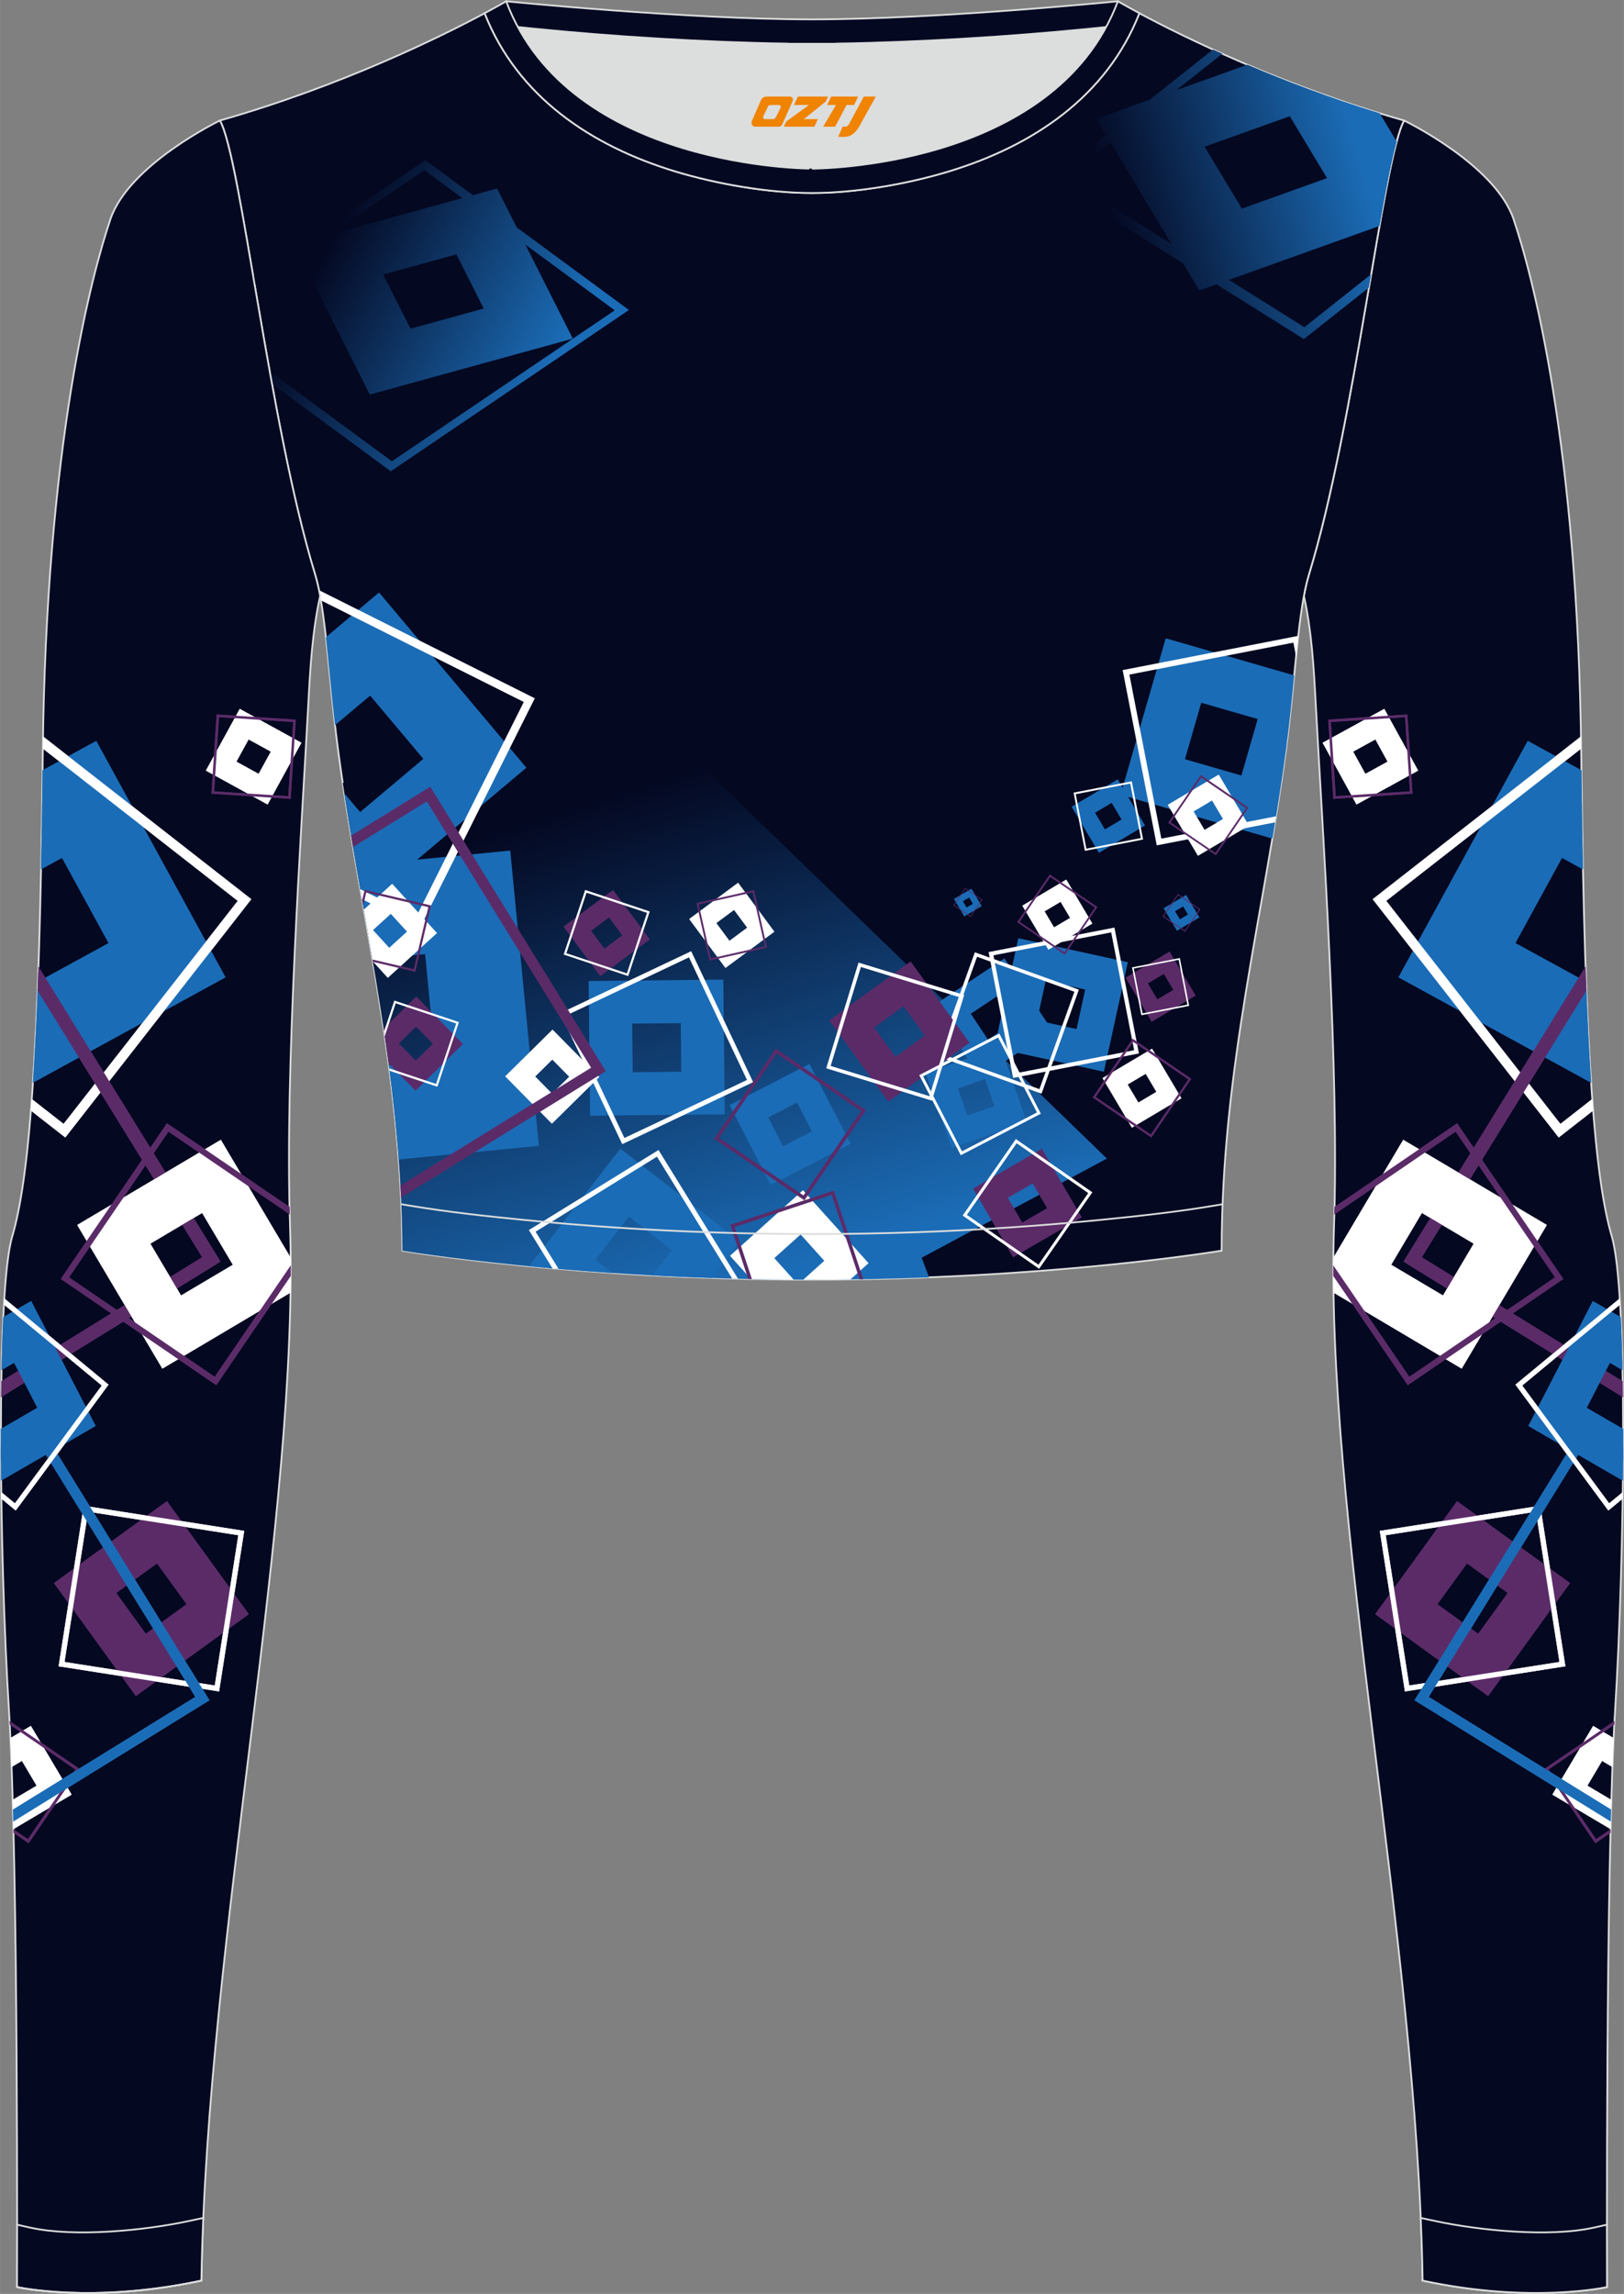 <?xml version="1.0" encoding="utf-8"?>
<!-- Generator: Adobe Illustrator 24.0.1, SVG Export Plug-In . SVG Version: 6.00 Build 0)  -->
<svg xmlns="http://www.w3.org/2000/svg" xmlns:xlink="http://www.w3.org/1999/xlink" version="1.1" id="图层_1" x="0px" y="0px" width="367.03px" height="518.23px" viewBox="0 0 367.02 518.23" enable-background="new 0 0 367.02 518.23" xml:space="preserve">
<rect x="0" y="0" width="367.02" height="518.23" fill="#808080" stroke="none"/>
<g>
	<path fill-rule="evenodd" clip-rule="evenodd" fill="#DCDDDD" d="M113.76,2.85c0,0,45.04,4.28,69.79,4.28s70.34-3.09,70.34-3.09   S241.33,40.8,183.46,40.8C125.59,40.79,113.76,2.85,113.76,2.85z"/>
	
		<path fill-rule="evenodd" clip-rule="evenodd" fill="#040821" stroke="#DCDDDD" stroke-width="0.4" stroke-miterlimit="22.926" d="   M258.74,5.16l-5.47,0.6c-18.61,2.04-37.83,3.37-56.53,3.92c-2.57,0.08-5.14,0.13-7.72,0.17v0.04h-11.01V9.85   c-2.57-0.03-5.14-0.09-7.72-0.17c-18.7-0.55-37.91-1.88-56.53-3.92l-5.47-0.6l6.07-4.87c0,0,40.87,4.09,69.14,4.09   s69.11-4.09,69.11-4.09L258.74,5.16z"/>
	
		<path fill-rule="evenodd" clip-rule="evenodd" fill="#040821" stroke="#DCDDDD" stroke-width="0.4" stroke-miterlimit="22.926" d="   M317.33,27.23c0,0,20.56,9.93,24.74,22.3c4.19,12.38,14.56,50.77,15.29,121.02s3.28,96.45,6.92,108.83s2.91,71.7,0.73,107.01   c-2.18,35.3-1.82,130.3-1.82,130.3s-17.11,3.82-41.67-1.46c-1.26-78.2-22.24-172.66-20.02-238.76c1.17-34.86-2.6-88.69-4.18-118.11   c-0.4-7.41-0.88-15.82-2.63-23.72c0.34-1.82,0.72-3.46,1.15-4.89C306.24,95.73,312.58,35.55,317.33,27.23z"/>
	<g>
		<path fill-rule="evenodd" clip-rule="evenodd" fill="#1B6CB6" d="M316.06,220.79l29.21-53.4l12.13,6.63    c0.09,8.03,0.21,15.47,0.35,22.36l-4.74-2.59l-10.54,19.27l15.99,8.74c0.32,8.75,0.7,16.28,1.13,22.79L316.06,220.79z"/>
		<path fill-rule="evenodd" clip-rule="evenodd" fill="#FFFFFF" d="M357.3,166.37l-46.21,36.1l-0.86,0.67l0.67,0.86l40.7,52.11    l0.67,0.86l0.86-0.67l6.91-5.4c-0.07-0.85-0.13-1.72-0.2-2.61l-7.19,5.62l-39.36-50.39l44.05-34.41L357.3,166.37z"/>
		<path fill-rule="evenodd" clip-rule="evenodd" fill="#5B2B68" d="M358.33,218.36l-40.36,65.36l-0.8,1.29l1.29,0.8l48.31,29.83    c-0.01-1.21-0.03-2.41-0.05-3.59l-45.38-28.02l37.18-60.22C358.46,222.04,358.39,220.23,358.33,218.36z"/>
		<g>
			<path fill-rule="evenodd" clip-rule="evenodd" fill="#5B2B68" d="M310.79,364.66l18.51-25.53l25.53,18.51l-18.51,25.53     L310.79,364.66L310.79,364.66z M340.75,359.88l-9.21-6.68l-6.68,9.21l9.21,6.68L340.75,359.88z"/>
			<path fill-rule="evenodd" clip-rule="evenodd" fill="#FFFFFF" d="M311.92,346.43l5.5,35.11l0.09,0.58l0.58-0.09l35.11-5.5     l0.58-0.09l-0.09-0.58l-5.5-35.11l-0.09-0.58l-0.58,0.09l-35.11,5.5l-0.58,0.09L311.92,346.43L311.92,346.43z M318.49,380.78     l-5.32-33.95l33.95-5.32l5.32,33.95L318.49,380.78z"/>
		</g>
		<g>
			<path fill-rule="evenodd" clip-rule="evenodd" fill="#FFFFFF" d="M360.05,389.91l4.62,2.74c-0.1,2.06-0.18,4.25-0.27,6.54     l-2.33-1.38l-3.32,5.6l5.4,3.2c-0.06,2.14-0.12,4.34-0.18,6.6l-13.13-7.78L360.05,389.91z"/>
			<polygon fill-rule="evenodd" clip-rule="evenodd" fill="#5B2B68" points="364.86,388.81 349.34,399.41 349.07,399.59      349.25,399.86 360.36,416.14 360.54,416.41 360.81,416.23 363.96,414.08 363.98,413.28 360.71,415.5 349.97,399.76      364.82,389.63    "/>
		</g>
		<path fill-rule="evenodd" clip-rule="evenodd" fill="#FFFFFF" d="M298.92,167.8l13.93-7.65l7.65,13.94l-13.93,7.65L298.92,167.8    L298.92,167.8z M313.6,172.07l-2.76-5.03l-5.03,2.76l2.76,5.03L313.6,172.07z"/>
		<path fill-rule="evenodd" clip-rule="evenodd" fill="#5B2B68" d="M300.19,162.86l1.13,17.33l0.02,0.29l0.28-0.02l17.33-1.13    l0.29-0.02l-0.02-0.28l-1.13-17.33l-0.02-0.29l-0.29,0.02l-17.33,1.13l-0.29,0.02L300.19,162.86L300.19,162.86z M301.88,179.87    l-1.1-16.76l16.76-1.09l1.1,16.76L301.88,179.87z"/>
		<polygon fill-rule="evenodd" clip-rule="evenodd" fill="#1B6CB6" points="357.62,322.66 320.29,383.12 319.67,384.12     320.67,384.73 364.02,411.51 364.1,408.79 322.9,383.35 359,324.89 366.81,329.71 366.82,326.97 359.23,322.28 358.24,321.67       "/>
		<g>
			<path fill-rule="evenodd" clip-rule="evenodd" fill="#1B6CB6" d="M345.41,322.14l14.57-28.21l6.31,3.65     c0.18,3.65,0.3,7.66,0.39,11.94l-2.84-1.65l-5.26,10.18l8.24,4.77c0.01,3.81-0.01,7.72-0.05,11.68L345.41,322.14z"/>
			<polygon fill-rule="evenodd" clip-rule="evenodd" fill="#FFFFFF" points="366.06,293.33 342.93,312.46 342.5,312.81      342.83,313.27 363.15,340.8 363.48,341.25 363.91,340.9 366.72,338.57 366.74,337.09 363.67,339.63 344.02,313.01 366.14,294.72         "/>
		</g>
		<g>
			<path fill-rule="evenodd" clip-rule="evenodd" fill="#FFFFFF" d="M317.13,257.5l32.45,19.24l-19.24,32.45l-28.97-17.17     c-0.04-2.67-0.05-5.29-0.03-7.88L317.13,257.5L317.13,257.5z M326.12,292.67l6.94-11.71l-11.71-6.94l-6.94,11.71L326.12,292.67z"/>
			<path fill-rule="evenodd" clip-rule="evenodd" fill="#5B2B68" d="M328.76,254.14l-27.16,18.53l-0.04,1.68l27.41-18.7l22.46,32.92     l-32.92,22.47l-17.18-25.17c0,0.8,0,1.61,0.01,2.42l16.43,24.08l0.38,0.56l0.56-0.38l34.04-23.23l0.56-0.38l-0.38-0.56     l-23.23-34.04l-0.38-0.56L328.76,254.14z"/>
		</g>
		<path fill-rule="evenodd" clip-rule="evenodd" fill="#1B6CB6" d="M316.06,220.79l29.21-53.4l12.13,6.63    c0.09,8.03,0.21,15.47,0.35,22.36l-4.74-2.59l-10.54,19.27l15.99,8.74c0.32,8.75,0.7,16.28,1.13,22.79L316.06,220.79z"/>
		<path fill-rule="evenodd" clip-rule="evenodd" fill="#FFFFFF" d="M357.3,166.37l-46.21,36.1l-0.86,0.67l0.67,0.86l40.7,52.11    l0.67,0.86l0.86-0.67l6.91-5.4c-0.07-0.85-0.13-1.72-0.2-2.61l-7.19,5.62l-39.36-50.39l44.05-34.41L357.3,166.37z"/>
		<path fill-rule="evenodd" clip-rule="evenodd" fill="#5B2B68" d="M358.33,218.36l-40.36,65.36l-0.8,1.29l1.29,0.8l48.31,29.83    c-0.01-1.21-0.03-2.41-0.05-3.59l-45.38-28.02l37.18-60.22C358.46,222.04,358.39,220.23,358.33,218.36z"/>
		<g>
			<path fill-rule="evenodd" clip-rule="evenodd" fill="#5B2B68" d="M310.79,364.66l18.51-25.53l25.53,18.51l-18.51,25.53     L310.79,364.66L310.79,364.66z M340.75,359.88l-9.21-6.68l-6.68,9.21l9.21,6.68L340.75,359.88z"/>
			<path fill-rule="evenodd" clip-rule="evenodd" fill="#FFFFFF" d="M311.92,346.43l5.5,35.11l0.09,0.58l0.58-0.09l35.11-5.5     l0.58-0.09l-0.09-0.58l-5.5-35.11l-0.09-0.58l-0.58,0.09l-35.11,5.5l-0.58,0.09L311.92,346.43L311.92,346.43z M318.49,380.78     l-5.32-33.95l33.95-5.32l5.32,33.95L318.49,380.78z"/>
		</g>
		<g>
			<path fill-rule="evenodd" clip-rule="evenodd" fill="#FFFFFF" d="M360.05,389.91l4.62,2.74c-0.1,2.06-0.18,4.25-0.27,6.54     l-2.33-1.38l-3.32,5.6l5.4,3.2c-0.06,2.14-0.12,4.34-0.18,6.6l-13.13-7.78L360.05,389.91z"/>
			<polygon fill-rule="evenodd" clip-rule="evenodd" fill="#5B2B68" points="364.86,388.81 349.34,399.41 349.07,399.59      349.25,399.86 360.36,416.14 360.54,416.41 360.81,416.23 363.96,414.08 363.98,413.28 360.71,415.5 349.97,399.76      364.82,389.63    "/>
		</g>
		<g>
			<path fill-rule="evenodd" clip-rule="evenodd" fill="#FFFFFF" d="M298.92,167.8l13.93-7.65l7.65,13.94l-13.93,7.65L298.92,167.8     L298.92,167.8z M313.6,172.07l-2.76-5.03l-5.03,2.76l2.76,5.03L313.6,172.07z"/>
			<path fill-rule="evenodd" clip-rule="evenodd" fill="#5B2B68" d="M300.19,162.86l1.13,17.33l0.02,0.29l0.28-0.02l17.33-1.13     l0.29-0.02l-0.02-0.28l-1.13-17.33l-0.02-0.29l-0.29,0.02l-17.33,1.13l-0.29,0.02L300.19,162.86L300.19,162.86z M301.88,179.87     l-1.1-16.76l16.76-1.09l1.1,16.76L301.88,179.87z"/>
		</g>
		<polygon fill-rule="evenodd" clip-rule="evenodd" fill="#1B6CB6" points="357.62,322.66 320.29,383.12 319.67,384.12     320.67,384.73 364.02,411.51 364.1,408.79 322.9,383.35 359,324.89 366.81,329.71 366.82,326.97 359.23,322.28 358.24,321.67       "/>
		<g>
			<path fill-rule="evenodd" clip-rule="evenodd" fill="#1B6CB6" d="M345.41,322.14l14.57-28.21l6.31,3.65     c0.18,3.65,0.3,7.66,0.39,11.94l-2.84-1.65l-5.26,10.18l8.24,4.77c0.01,3.81-0.01,7.72-0.05,11.68L345.41,322.14z"/>
			<polygon fill-rule="evenodd" clip-rule="evenodd" fill="#FFFFFF" points="366.06,293.33 342.93,312.46 342.5,312.81      342.83,313.27 363.15,340.8 363.48,341.25 363.91,340.9 366.72,338.57 366.74,337.09 363.67,339.63 344.02,313.01 366.14,294.72         "/>
		</g>
		<g>
			<path fill-rule="evenodd" clip-rule="evenodd" fill="#FFFFFF" d="M317.13,257.5l32.45,19.24l-19.24,32.45l-28.97-17.17     c-0.04-2.67-0.05-5.29-0.03-7.88L317.13,257.5L317.13,257.5z M326.12,292.67l6.94-11.71l-11.71-6.94l-6.94,11.71L326.12,292.67z"/>
			<path fill-rule="evenodd" clip-rule="evenodd" fill="#5B2B68" d="M328.76,254.14l-27.16,18.53l-0.04,1.68l27.41-18.7l22.46,32.92     l-32.92,22.47l-17.18-25.17c0,0.8,0,1.61,0.01,2.42l16.43,24.08l0.38,0.56l0.56-0.38l34.04-23.23l0.56-0.38l-0.38-0.56     l-23.23-34.04l-0.38-0.56L328.76,254.14z"/>
		</g>
	</g>
	
		<path fill-rule="evenodd" clip-rule="evenodd" fill="#040821" stroke="#DCDDDD" stroke-width="0.4" stroke-miterlimit="22.926" d="   M109.53,2.99C100,8.09,77.36,19.36,49.69,27.23c4.75,8.32,11.09,68.5,21.5,102.51c2.53,8.27,3.06,23.55,5.19,39.52   c4.92,36.95,14.4,72.23,14.55,113.28c0,0,38.98,6.55,92.58,6.55s92.58-6.55,92.58-6.55c0-40.87,9.62-76.33,14.55-113.28   c2.13-15.97,2.66-31.26,5.19-39.52c10.41-34.02,16.76-94.19,21.5-102.51c-27.67-7.87-50.31-19.14-59.84-24.24   c-7.44,18.9-24.13,29.96-42.97,35.71c-9.35,2.85-21.14,4.92-31.01,4.91c-9.87,0.01-21.66-2.05-31.01-4.91   C133.66,32.95,116.97,21.89,109.53,2.99z"/>
	
		<linearGradient id="SVGID_1_" gradientUnits="userSpaceOnUse" x1="175.413" y1="1185.604" x2="141.055" y2="1076.467" gradientTransform="matrix(1 0 0 1 0 -898)">
		<stop offset="0" style="stop-color:#1B6CB6"/>
		<stop offset="1" style="stop-color:#040821"/>
	</linearGradient>
	<path fill-rule="evenodd" clip-rule="evenodd" fill="url(#SVGID_1_)" d="M209.96,288.58l-1.67-4.44l41.87-22.4l-93.87-90.94   l-78.83,6.05c5.11,34.24,13.34,67.47,13.48,105.7c0,0,38.98,6.55,92.58,6.55C192.81,289.1,201.66,288.9,209.96,288.58z"/>
	<path fill-rule="evenodd" clip-rule="evenodd" fill="#1B6CB6" d="M118.96,173.44l-33.3-39.59l-12.01,10.1   c0.66,5.95,1.24,12.77,2.06,19.88l7.94-6.68l12.02,14.29l-14.29,12.02l-3.57-4.24c1.3,8.45,2.77,16.85,4.24,25.28L118.96,173.44z"/>
	<path fill-rule="evenodd" clip-rule="evenodd" fill="#1B6CB6" d="M121.78,258.87l-6.47-66.71l-34.81,3.38   c1.21,7.03,2.47,14.07,3.68,21.16l11.89-1.15l2.34,24.07l-10.53,1.02c0.93,6.98,1.7,14.06,2.24,21.3L121.78,258.87z"/>
	<path fill-rule="evenodd" clip-rule="evenodd" fill="#1B6CB6" d="M163.79,251.74l-0.32-30.43l-30.43,0.32l0.32,30.43L163.79,251.74   L163.79,251.74z M142.87,231.25l10.98-0.11l0.12,10.98l-10.98,0.11L142.87,231.25z"/>
	<path fill-rule="evenodd" clip-rule="evenodd" fill="#FFFFFF" d="M175.02,210.48l-8.21-11.07l-11.07,8.21l8.21,11.07L175.02,210.48   L175.02,210.48z M161.9,208.54l3.99-2.96l2.96,3.99l-3.99,2.96L161.9,208.54z"/>
	<path fill-rule="evenodd" clip-rule="evenodd" fill="#5B2B68" d="M146.85,212.23l-8.3-11.19l-11.19,8.3l8.3,11.19L146.85,212.23   L146.85,212.23z M133.59,210.27l4.04-3l3,4.04l-4.04,3L133.59,210.27z"/>
	<path fill-rule="evenodd" clip-rule="evenodd" fill="#FFFFFF" d="M135.44,243.3l-10.57-10.71l-10.71,10.57l10.57,10.71   L135.44,243.3L135.44,243.3z M120.96,243.2l3.86-3.81l3.81,3.86l-3.86,3.81L120.96,243.2z"/>
	<path fill-rule="evenodd" clip-rule="evenodd" fill="#5B2B68" d="M104.63,235.84l-10.57-10.71l-7.36,7.26   c0.39,2.6,0.76,5.21,1.11,7.83l6.11,6.19L104.63,235.84L104.63,235.84z M90.15,235.75l3.86-3.81l3.81,3.86l-3.86,3.81L90.15,235.75   z"/>
	<path fill-rule="evenodd" clip-rule="evenodd" fill="#FFFFFF" d="M98.76,210.79l-10.13-11.13l-6.4,5.83   c0.68,3.9,1.36,7.8,2.03,11.72l3.38,3.71L98.76,210.79L98.76,210.79z M84.3,210.11l4.02-3.66l3.65,4.02l-4.01,3.65L84.3,210.11z"/>
	<path fill-rule="evenodd" clip-rule="evenodd" fill="#FFFFFF" d="M196.29,285.37l-14.82-16.49l-16.49,14.82l4.72,5.25   c3.15,0.07,6.37,0.11,9.65,0.13l-4.36-4.85l5.95-5.35l5.35,5.95l-4.74,4.26h1.97c2.94,0,5.84-0.02,8.69-0.06L196.29,285.37z"/>
	<path fill-rule="evenodd" clip-rule="evenodd" fill="#5B2B68" d="M244.48,275.03l-9.02-15.53l-15.53,9.02l9.02,15.53L244.48,275.03   L244.48,275.03z M227.78,270.6l5.6-3.25l3.25,5.6l-5.6,3.25L227.78,270.6z"/>
	<path fill-rule="evenodd" clip-rule="evenodd" fill="#1B6CB6" d="M232.04,253.43l-5.91-16.96l-16.96,5.91l5.91,16.96L232.04,253.43   L232.04,253.43z M216.49,245.91l6.12-2.13l2.13,6.12l-6.12,2.13L216.49,245.91z"/>
	<path fill-rule="evenodd" clip-rule="evenodd" fill="#1B6CB6" d="M192.24,258.4l-9.31-18.05l-18.05,9.31l9.31,18.05L192.24,258.4   L192.24,258.4z M173.62,252.45l6.51-3.36l3.36,6.51l-6.51,3.36L173.62,252.45z"/>
	<path fill-rule="evenodd" clip-rule="evenodd" fill="#1B6CB6" d="M254.89,217.37l-24.75-5.41l-5.41,24.75l24.75,5.41L254.89,217.37   L254.89,217.37z M234.37,230.53l1.95-8.93l8.93,1.95l-1.95,8.93L234.37,230.53z"/>
	<path fill-rule="evenodd" clip-rule="evenodd" fill="#1B6CB6" d="M252.6,176.07l-10.42,6.18l6.18,10.42l10.42-6.18L252.6,176.07   L252.6,176.07z M249.71,187.37l-2.23-3.76l3.76-2.23l2.23,3.76L249.71,187.37z"/>
	<path fill-rule="evenodd" clip-rule="evenodd" fill="#1B6CB6" d="M268.06,202.18l-5.08,3.01l3.01,5.08l5.08-3.01L268.06,202.18   L268.06,202.18z M266.65,207.69l-1.09-1.83l1.83-1.09l1.09,1.83L266.65,207.69z"/>
	<path fill-rule="evenodd" clip-rule="evenodd" fill="#FFFFFF" d="M240.98,198.69l-9.96,5.91l5.91,9.96l9.96-5.91L240.98,198.69   L240.98,198.69z M238.22,209.49l-2.13-3.6l3.6-2.13l2.13,3.6L238.22,209.49z"/>
	<path fill-rule="evenodd" clip-rule="evenodd" fill="#5B2B68" d="M264.32,214.96l-9.96,5.91l5.91,9.97l9.96-5.91L264.32,214.96   L264.32,214.96z M261.56,225.76l-2.13-3.6l3.6-2.13l2.13,3.6L261.56,225.76z"/>
	<path fill-rule="evenodd" clip-rule="evenodd" fill="#FFFFFF" d="M260.37,236.9l-11.22,6.65l6.65,11.22l11.22-6.65L260.37,236.9   L260.37,236.9z M257.27,249.06l-2.4-4.05l4.05-2.4l2.4,4.05L257.27,249.06z"/>
	<path fill-rule="evenodd" clip-rule="evenodd" fill="#1B6CB6" d="M167.22,280.47L140.2,259.5l-20.62,26.57   c5.61,0.54,11.93,1.07,18.85,1.53l-3.87-3l7.57-9.75l9.75,7.57l-4.44,5.72c4.28,0.23,8.75,0.43,13.39,0.58L167.22,280.47z"/>
	<path fill-rule="evenodd" clip-rule="evenodd" fill="#1B6CB6" d="M292.49,152.58l-29.04-8.38l-10.2,35.36l34.31,9.89   c1.13-6.71,2.19-13.42,3.09-20.19C291.41,163.52,291.97,157.85,292.49,152.58L292.49,152.58z M267.8,171.52l3.68-12.76l12.76,3.68   l-3.68,12.76L267.8,171.52z"/>
	<path fill-rule="evenodd" clip-rule="evenodd" fill="#1B6CB6" d="M219.54,200.76l-3.94,2.33l2.33,3.94l3.94-2.33L219.54,200.76   L219.54,200.76z M218.45,205.02l-0.84-1.42l1.42-0.84l0.84,1.42L218.45,205.02z"/>
	<path fill-rule="evenodd" clip-rule="evenodd" fill="#1B6CB6" d="M237.76,232.72L227,216.51l-16.21,10.76l10.76,16.21   L237.76,232.72L237.76,232.72z M219.4,229.01l5.85-3.88l3.88,5.85l-5.85,3.88L219.4,229.01z"/>
	<path fill-rule="evenodd" clip-rule="evenodd" fill="#FFFFFF" d="M72.09,133.33l47.94,24.01l0.83,0.41l-0.41,0.83l-25.17,50.25   l-0.42,0.83l-0.83-0.41l-12.22-6.12l-0.4-2.27l12.62,6.32l24.34-48.59l-45.85-22.96C72.39,134.82,72.24,134.06,72.09,133.33z"/>
	<path fill-rule="evenodd" clip-rule="evenodd" fill="#FFFFFF" d="M156.43,215.36l13.56,28.65l0.22,0.47l-0.47,0.22l-28.65,13.56   l-0.47,0.22l-0.22-0.47l-13.56-28.65l-0.22-0.47l0.47-0.22l28.65-13.56l0.47-0.22L156.43,215.36L156.43,215.36z M168.82,243.98   l-13.11-27.7l-27.7,13.11l13.11,27.7L168.82,243.98z"/>
	<path fill-rule="evenodd" clip-rule="evenodd" fill="#FFFFFF" d="M220.7,215.27l22.75,8.17l0.37,0.13l-0.13,0.38l-8.17,22.75   l-0.13,0.37l-0.38-0.13l-22.75-8.17l-0.38-0.13l0.13-0.38l8.17-22.75l0.13-0.38L220.7,215.27L220.7,215.27z M242.81,224.05l-22-7.9   l-7.9,22l22,7.9L242.81,224.05z"/>
	<path fill-rule="evenodd" clip-rule="evenodd" fill="#FFFFFF" d="M146.76,206.15l-4.71,14.13l-0.08,0.23l-0.23-0.08l-14.13-4.71   l-0.23-0.08l0.08-0.23l4.71-14.13l0.08-0.23l0.23,0.08l14.13,4.71l0.23,0.08L146.76,206.15L146.76,206.15z M141.67,219.9   l4.55-13.67l-13.67-4.55L128,215.34L141.67,219.9z"/>
	<path fill-rule="evenodd" clip-rule="evenodd" fill="#5B2B68" d="M219.12,235.57L205.8,217.2l-18.37,13.32l13.32,18.37   L219.12,235.57L219.12,235.57z M197.56,232.13l6.63-4.81l4.81,6.63l-6.63,4.81L197.56,232.13z"/>
	<path fill-rule="evenodd" clip-rule="evenodd" fill="#5B2B68" d="M97.87,178.77l38.41,62.2l0.63,1.03l-1.03,0.63l-45.25,27.94   c-0.04-0.92-0.09-1.84-0.14-2.75l43.1-26.61l-37.14-60.15l-16.67,10.29l-0.43-2.57l16.86-10.41l1.03-0.63L97.87,178.77z"/>
	<path fill-rule="evenodd" clip-rule="evenodd" fill="#FFFFFF" d="M246.68,269.63l-11.64,16.73l-0.19,0.28l-0.28-0.19l-16.73-11.64   l-0.28-0.19l0.19-0.28l11.64-16.73l0.19-0.28l0.28,0.19l16.73,11.64l0.28,0.19L246.68,269.63L246.68,269.63z M234.69,285.71   l11.25-16.18l-16.18-11.25l-11.25,16.18L234.69,285.71z"/>
	<path fill-rule="evenodd" clip-rule="evenodd" fill="#FFFFFF" d="M217.79,225.15l-7.07,23.12l-0.12,0.38l-0.38-0.12l-23.12-7.07   l-0.38-0.12l0.12-0.38l7.07-23.12l0.12-0.38l0.38,0.12l23.12,7.07l0.38,0.12L217.79,225.15L217.79,225.15z M210.07,247.65   l6.84-22.35l-22.35-6.84l-6.84,22.35L210.07,247.65z"/>
	<path fill-rule="evenodd" clip-rule="evenodd" fill="#FFFFFF" d="M251.95,210.01l5.36,27.53l0.09,0.45l-0.46,0.09l-27.53,5.36   l-0.45,0.09l-0.09-0.46l-5.36-27.53l-0.09-0.45l0.46-0.09l27.53-5.36l0.45-0.09L251.95,210.01L251.95,210.01z M256.31,237.26   l-5.18-26.62l-26.62,5.18l5.18,26.62L256.31,237.26z"/>
	<path fill-rule="evenodd" clip-rule="evenodd" fill="#FFFFFF" d="M226,233.79l9.08,17.52l0.15,0.29l-0.29,0.15l-17.52,9.08   l-0.29,0.15l-0.15-0.29l-9.08-17.52l-0.15-0.29l0.29-0.15l17.52-9.08l0.29-0.15L226,233.79L226,233.79z M234.35,251.32l-8.78-16.94   l-16.94,8.78l8.78,16.94L234.35,251.32z"/>
	<path fill-rule="evenodd" clip-rule="evenodd" fill="#FFFFFF" d="M275.43,174.99l-11.53,6.83l6.83,11.53l11.53-6.83L275.43,174.99   L275.43,174.99z M272.23,187.48l-2.47-4.16l4.16-2.47l2.47,4.16L272.23,187.48z"/>
	<path fill-rule="evenodd" clip-rule="evenodd" fill="#5B2B68" d="M256.19,234.8l12.86,8.77l0.21,0.14l-0.14,0.21l-8.77,12.86   L260.2,257l-0.21-0.14l-12.86-8.77l-0.21-0.15l0.15-0.21l8.77-12.86l0.14-0.21L256.19,234.8L256.19,234.8z M268.55,243.86   l-12.43-8.48l-8.48,12.43l12.43,8.48L268.55,243.86z"/>
	<path fill-rule="evenodd" clip-rule="evenodd" fill="#5B2B68" d="M237.41,197.66l10.45,7.13l0.17,0.12l-0.12,0.17l-7.13,10.45   l-0.12,0.17l-0.17-0.12l-10.45-7.13l-0.17-0.12l0.12-0.17l7.13-10.45l0.12-0.17L237.41,197.66L237.41,197.66z M247.46,205.03   l-10.11-6.9l-6.9,10.11l10.11,6.9L247.46,205.03z"/>
	<path fill-rule="evenodd" clip-rule="evenodd" fill="#5B2B68" d="M218.18,200.66l3.77,2.57l0.06,0.04l-0.04,0.06l-2.57,3.77   l-0.04,0.06l-0.06-0.04l-3.77-2.57l-0.06-0.04l0.04-0.06l2.57-3.77l0.04-0.06L218.18,200.66L218.18,200.66z M221.8,203.31   l-3.64-2.49l-2.49,3.64l3.64,2.49L221.8,203.31z"/>
	<path fill-rule="evenodd" clip-rule="evenodd" fill="#5B2B68" d="M175.65,237.12l19.72,13.46l0.33,0.22l-0.22,0.33l-13.46,19.72   l-0.22,0.33l-0.33-0.22l-19.72-13.46l-0.33-0.22l0.22-0.33l13.46-19.72l0.22-0.33L175.65,237.12L175.65,237.12z M194.59,251   l-19.07-13.01l-13.01,19.07l19.07,13.01L194.59,251z"/>
	<path fill-rule="evenodd" clip-rule="evenodd" fill="#FFFFFF" d="M288.16,185.78l-26.11,5.08l-0.63,0.12l-0.12-0.64l-7.46-38.33   l-0.12-0.63l0.64-0.12l38.33-7.47l0.63-0.12l0.06,0.31c-0.16,1.41-0.31,2.88-0.46,4.38l-0.62-3.18l-37.06,7.22l7.22,37.06   l25.94-5.05L288.16,185.78z"/>
	<path fill-rule="evenodd" clip-rule="evenodd" fill="#FFFFFF" d="M255.82,176.72l2.48,12.73l0.04,0.21l-0.21,0.04l-12.73,2.48   l-0.21,0.04l-0.04-0.21l-2.48-12.73l-0.04-0.21l0.21-0.04l12.73-2.48l0.21-0.04L255.82,176.72L255.82,176.72z M257.83,189.33   l-2.4-12.31l-12.31,2.4l2.4,12.31L257.83,189.33z"/>
	<path fill-rule="evenodd" clip-rule="evenodd" fill="#5B2B68" d="M271.54,175.2l10.45,7.13l0.17,0.12l-0.12,0.17l-7.13,10.45   l-0.12,0.17l-0.17-0.12L264.17,186l-0.17-0.12l0.12-0.17l7.13-10.45l0.12-0.17L271.54,175.2L271.54,175.2z M281.58,182.57   l-10.11-6.9l-6.9,10.11l10.11,6.9L281.58,182.57z"/>
	<path fill-rule="evenodd" clip-rule="evenodd" fill="#5B2B68" d="M266.3,202.01l4.92,3.36l0.08,0.06l-0.06,0.08l-3.36,4.92   l-0.06,0.08l-0.08-0.06l-4.92-3.36l-0.08-0.06l0.06-0.08l3.36-4.92l0.05-0.08L266.3,202.01L266.3,202.01z M271.02,205.47   l-4.76-3.25l-3.25,4.76l4.76,3.25L271.02,205.47z"/>
	<path fill-rule="evenodd" clip-rule="evenodd" fill="#FFFFFF" d="M266.68,216.61l2.04,10.47l0.03,0.17l-0.17,0.03l-10.47,2.04   l-0.17,0.03l-0.03-0.17l-2.04-10.47l-0.03-0.17l0.17-0.03l10.47-2.04l0.17-0.03L266.68,216.61L266.68,216.61z M268.34,226.97   l-1.97-10.13l-10.12,1.97l1.97,10.12L268.34,226.97z"/>
	<polygon fill-rule="evenodd" clip-rule="evenodd" fill="#FFFFFF" points="149.11,260.27 166.63,288.63 166.79,288.89    165.24,288.85 165.41,288.74 148.47,261.31 121.04,278.25 126.23,286.66 124.87,286.55 119.81,278.36 119.52,277.89 119.99,277.6    148.36,260.09 148.83,259.8  "/>
	<polygon fill-rule="evenodd" clip-rule="evenodd" fill="#5B2B68" points="188.57,269.33 195.09,289 194.27,289.01 187.95,269.95    166.04,277.21 169.93,288.96 169.1,288.94 165.17,277.09 165.04,276.71 165.42,276.59 188.08,269.08 188.45,268.95  "/>
	<path fill-rule="evenodd" clip-rule="evenodd" fill="#5B2B68" d="M170.46,201.3l2.83,12.58l0.05,0.21l-0.21,0.05l-12.58,2.83   l-0.21,0.05l-0.05-0.21l-2.83-12.58l-0.05-0.21l0.21-0.05l12.58-2.83l0.21-0.05L170.46,201.3L170.46,201.3z M172.83,213.77   l-2.74-12.17l-12.17,2.74l2.74,12.17L172.83,213.77z"/>
	<polygon fill-rule="evenodd" clip-rule="evenodd" fill="#FFFFFF" points="103.64,231.14 98.93,245.27 98.85,245.5 98.62,245.43    88.03,241.9 87.96,241.36 98.54,244.88 103.1,231.22 89.43,226.66 86.95,234.1 86.79,233.02 89.04,226.28 89.12,226.04    89.35,226.12 103.49,230.83 103.72,230.91  "/>
	<polygon fill-rule="evenodd" clip-rule="evenodd" fill="#5B2B68" points="82.64,201.09 97.15,204.5 97.4,204.56 97.34,204.8    93.92,219.31 93.87,219.55 93.63,219.5 84.28,217.29 84.19,216.77 93.5,218.96 96.8,204.93 82.77,201.62 82.07,204.59    81.86,203.35 82.35,201.27 82.41,201.03  "/>
	
		<linearGradient id="SVGID_2_" gradientUnits="userSpaceOnUse" x1="122.353" y1="984.449" x2="71.953" y2="957.165" gradientTransform="matrix(1 0 0 1 0 -898)">
		<stop offset="0" style="stop-color:#1B6CB6"/>
		<stop offset="1" style="stop-color:#040821"/>
	</linearGradient>
	<path fill-rule="evenodd" clip-rule="evenodd" fill="url(#SVGID_2_)" d="M88.55,104.21l50.38-34.1l-20.2-14.86l10.72,21.25   L83.57,89.14L67.64,57.57l-10.08,6.82l-0.32-1.86l9.62-6.51l-0.4-0.79l2.64-0.73l26.18-17.72l0.86-0.58l0.74,0.54l9.99,7.35   l5.47-1.51l4.44,8.8l24.62,18.11l0.74,0.54l-0.86,0.58l-52.11,35.27l-0.86,0.58l-0.74-0.54l-26.1-19.2l-0.51-2.81L88.55,104.21   L88.55,104.21z M104.46,44.75l-8.57-6.31L74.28,53.07L104.46,44.75L104.46,44.75z M92.76,74.26l16.55-4.56l-6.17-12.24l-16.55,4.56   L92.76,74.26z"/>
	
		<linearGradient id="SVGID_3_" gradientUnits="userSpaceOnUse" x1="307.887" y1="935.398" x2="251.803" y2="950.935" gradientTransform="matrix(1 0 0 1 0 -898)">
		<stop offset="0" style="stop-color:#1B6CB6"/>
		<stop offset="1" style="stop-color:#040821"/>
	</linearGradient>
	<path fill-rule="evenodd" clip-rule="evenodd" fill="url(#SVGID_3_)" d="M311.81,25.59l3.84,6.37c-1.19,4.4-2.47,11.08-3.88,19.08   l-34.05,12.19l17.07,10.69l15.08-11.95l-0.52,3.02l-13.7,10.85l-0.97,0.77l-0.92-0.58l-18.85-11.8l-3.85,1.38l-3.66-6.08   l-29.39-18.41l-0.92-0.58l0.97-0.77l11.81-9.36l-2.14-3.55l12.09-4.33l14.32-11.34c0.69,0.31,1.39,0.63,2.1,0.95l-10.4,8.23   l16.07-5.75C290.57,18.31,300.72,22.18,311.81,25.59L311.81,25.59z M264.74,55.11l-13.8-22.92l-10.07,7.97L264.74,55.11   L264.74,55.11z M280.66,47.13l19.25-6.89l-8.42-13.98l-19.25,6.89L280.66,47.13z"/>
	
		<path fill-rule="evenodd" clip-rule="evenodd" fill="#040821" stroke="#DCDDDD" stroke-width="0.4" stroke-miterlimit="22.926" d="   M49.69,27.23c0,0-20.56,9.93-24.74,22.3S10.39,100.3,9.66,170.55C8.94,240.79,6.39,267,2.75,279.37   c-3.64,12.38-2.91,71.7-0.73,107.01c2.18,35.3,1.82,130.3,1.82,130.3s17.11,3.82,41.67-1.46c1.26-78.2,22.24-172.66,20.02-238.76   c-1.17-34.86,2.6-88.69,4.18-118.11c0.4-7.41,0.88-15.82,2.64-23.72c-0.34-1.82-0.72-3.46-1.15-4.89   C60.79,95.73,54.44,35.55,49.69,27.23z"/>
	<g>
		<path fill-rule="evenodd" clip-rule="evenodd" fill="#1B6CB6" d="M50.96,220.79l-29.21-53.4l-12.13,6.63    c-0.09,8.03-0.21,15.47-0.35,22.36l4.74-2.59l10.54,19.27L8.57,221.8c-0.32,8.75-0.7,16.28-1.13,22.79L50.96,220.79z"/>
		<path fill-rule="evenodd" clip-rule="evenodd" fill="#FFFFFF" d="M9.72,166.37l46.21,36.1l0.86,0.67L56.12,204l-40.7,52.11    l-0.67,0.86l-0.86-0.67l-6.91-5.4c0.07-0.85,0.13-1.72,0.2-2.61l7.19,5.62l39.36-50.39L9.68,169.11L9.72,166.37z"/>
		<path fill-rule="evenodd" clip-rule="evenodd" fill="#5B2B68" d="M8.69,218.36l40.36,65.36l0.8,1.29l-1.29,0.8L0.25,315.63    c0.01-1.21,0.03-2.41,0.05-3.59l45.38-28.02L8.49,223.8C8.56,222.04,8.63,220.23,8.69,218.36z"/>
		<g>
			<path fill-rule="evenodd" clip-rule="evenodd" fill="#5B2B68" d="M56.23,364.66l-18.51-25.53l-25.53,18.51l18.51,25.53     L56.23,364.66L56.23,364.66z M26.27,359.88l9.21-6.68l6.68,9.21l-9.21,6.68L26.27,359.88z"/>
			<path fill-rule="evenodd" clip-rule="evenodd" fill="#FFFFFF" d="M55.1,346.43l-5.5,35.11l-0.09,0.58l-0.58-0.09l-35.11-5.5     l-0.58-0.09l0.09-0.58l5.5-35.11l0.09-0.58l0.58,0.09l35.11,5.5l0.58,0.09L55.1,346.43L55.1,346.43z M48.53,380.78l5.32-33.95     l-33.95-5.32l-5.32,33.95L48.53,380.78z"/>
		</g>
		<g>
			<path fill-rule="evenodd" clip-rule="evenodd" fill="#FFFFFF" d="M6.97,389.91l-4.62,2.74c0.1,2.06,0.18,4.25,0.27,6.54     l2.33-1.38l3.32,5.6l-5.4,3.2c0.06,2.14,0.12,4.34,0.18,6.6l13.13-7.78L6.97,389.91z"/>
			<polygon fill-rule="evenodd" clip-rule="evenodd" fill="#5B2B68" points="2.16,388.81 17.69,399.41 17.96,399.59 17.77,399.86      6.66,416.14 6.48,416.41 6.21,416.23 3.06,414.08 3.04,413.28 6.31,415.5 17.05,399.76 2.21,389.63    "/>
		</g>
		<path fill-rule="evenodd" clip-rule="evenodd" fill="#FFFFFF" d="M68.11,167.8l-13.93-7.65l-7.65,13.94l13.94,7.65L68.11,167.8    L68.11,167.8z M53.42,172.07l2.76-5.03l5.03,2.76l-2.76,5.03L53.42,172.07z"/>
		<path fill-rule="evenodd" clip-rule="evenodd" fill="#5B2B68" d="M66.83,162.86l-1.13,17.33l-0.02,0.29l-0.28-0.02l-17.33-1.13    l-0.29-0.02l0.02-0.28l1.13-17.33l0.02-0.29l0.29,0.02l17.33,1.13l0.29,0.02L66.83,162.86L66.83,162.86z M65.15,179.87l1.1-16.76    l-16.76-1.09l-1.1,16.76L65.15,179.87z"/>
		<polygon fill-rule="evenodd" clip-rule="evenodd" fill="#1B6CB6" points="9.4,322.66 46.74,383.12 47.35,384.12 46.35,384.73     3,411.51 2.93,408.79 44.13,383.35 8.03,324.89 0.22,329.71 0.2,326.97 7.79,322.28 8.79,321.67   "/>
		<g>
			<path fill-rule="evenodd" clip-rule="evenodd" fill="#1B6CB6" d="M21.61,322.14L7.04,293.92l-6.31,3.65     c-0.18,3.65-0.3,7.66-0.39,11.94l2.84-1.65l5.26,10.18l-8.24,4.77c-0.01,3.81,0.01,7.72,0.05,11.68L21.61,322.14z"/>
			<polygon fill-rule="evenodd" clip-rule="evenodd" fill="#FFFFFF" points="0.97,293.33 24.1,312.46 24.53,312.81 24.19,313.27      3.88,340.8 3.54,341.25 3.12,340.9 0.31,338.57 0.29,337.09 3.36,339.63 23,313.01 0.88,294.72    "/>
		</g>
		<g>
			<path fill-rule="evenodd" clip-rule="evenodd" fill="#FFFFFF" d="M49.9,257.5l-32.45,19.24l19.24,32.45l28.97-17.17     c0.04-2.67,0.05-5.29,0.03-7.88L49.9,257.5L49.9,257.5z M40.91,292.67l-6.94-11.71l11.71-6.94l6.94,11.71L40.91,292.67z"/>
			<path fill-rule="evenodd" clip-rule="evenodd" fill="#5B2B68" d="M38.27,254.14l27.16,18.53l0.04,1.68l-27.41-18.7L15.6,288.57     l32.92,22.47l17.18-25.17c0,0.8,0,1.61-0.01,2.42l-16.43,24.08l-0.38,0.56l-0.56-0.38l-34.04-23.23l-0.56-0.38l0.38-0.56     l23.23-34.04l0.38-0.56L38.27,254.14z"/>
		</g>
		<path fill-rule="evenodd" clip-rule="evenodd" fill="#1B6CB6" d="M50.96,220.79l-29.21-53.4l-12.13,6.63    c-0.09,8.03-0.21,15.47-0.35,22.36l4.74-2.59l10.54,19.27L8.57,221.8c-0.32,8.75-0.7,16.28-1.13,22.79L50.96,220.79z"/>
		<path fill-rule="evenodd" clip-rule="evenodd" fill="#FFFFFF" d="M9.72,166.37l46.21,36.1l0.86,0.67L56.12,204l-40.7,52.11    l-0.67,0.86l-0.86-0.67l-6.91-5.4c0.07-0.85,0.13-1.72,0.2-2.61l7.19,5.62l39.36-50.39L9.68,169.11L9.72,166.37z"/>
		<path fill-rule="evenodd" clip-rule="evenodd" fill="#5B2B68" d="M8.69,218.36l40.36,65.36l0.8,1.29l-1.29,0.8L0.25,315.63    c0.01-1.21,0.03-2.41,0.05-3.59l45.38-28.02L8.49,223.8C8.56,222.04,8.63,220.23,8.69,218.36z"/>
		<g>
			<path fill-rule="evenodd" clip-rule="evenodd" fill="#5B2B68" d="M56.23,364.66l-18.51-25.53l-25.53,18.51l18.51,25.53     L56.23,364.66L56.23,364.66z M26.27,359.88l9.21-6.68l6.68,9.21l-9.21,6.68L26.27,359.88z"/>
			<path fill-rule="evenodd" clip-rule="evenodd" fill="#FFFFFF" d="M55.1,346.43l-5.5,35.11l-0.09,0.58l-0.58-0.09l-35.11-5.5     l-0.58-0.09l0.09-0.58l5.5-35.11l0.09-0.58l0.58,0.09l35.11,5.5l0.58,0.09L55.1,346.43L55.1,346.43z M48.53,380.78l5.32-33.95     l-33.95-5.32l-5.32,33.95L48.53,380.78z"/>
		</g>
		<g>
			<path fill-rule="evenodd" clip-rule="evenodd" fill="#FFFFFF" d="M6.97,389.91l-4.62,2.74c0.1,2.06,0.18,4.25,0.27,6.54     l2.33-1.38l3.32,5.6l-5.4,3.2c0.06,2.14,0.12,4.34,0.18,6.6l13.13-7.78L6.97,389.91z"/>
			<polygon fill-rule="evenodd" clip-rule="evenodd" fill="#5B2B68" points="2.16,388.81 17.69,399.41 17.96,399.59 17.77,399.86      6.66,416.14 6.48,416.41 6.21,416.23 3.06,414.08 3.04,413.28 6.31,415.5 17.05,399.76 2.21,389.63    "/>
		</g>
		<g>
			<path fill-rule="evenodd" clip-rule="evenodd" fill="#FFFFFF" d="M68.11,167.8l-13.93-7.65l-7.65,13.94l13.94,7.65L68.11,167.8     L68.11,167.8z M53.42,172.07l2.76-5.03l5.03,2.76l-2.76,5.03L53.42,172.07z"/>
			<path fill-rule="evenodd" clip-rule="evenodd" fill="#5B2B68" d="M66.83,162.86l-1.13,17.33l-0.02,0.29l-0.28-0.02l-17.33-1.13     l-0.29-0.02l0.02-0.28l1.13-17.33l0.02-0.29l0.29,0.02l17.33,1.13l0.29,0.02L66.83,162.86L66.83,162.86z M65.15,179.87l1.1-16.76     l-16.76-1.09l-1.1,16.76L65.15,179.87z"/>
		</g>
		<polygon fill-rule="evenodd" clip-rule="evenodd" fill="#1B6CB6" points="9.4,322.66 46.74,383.12 47.35,384.12 46.35,384.73     3,411.51 2.93,408.79 44.13,383.35 8.03,324.89 0.22,329.71 0.2,326.97 7.79,322.28 8.79,321.67   "/>
		<g>
			<path fill-rule="evenodd" clip-rule="evenodd" fill="#1B6CB6" d="M21.61,322.14L7.04,293.92l-6.31,3.65     c-0.18,3.65-0.3,7.66-0.39,11.94l2.84-1.65l5.26,10.18l-8.24,4.77c-0.01,3.81,0.01,7.72,0.05,11.68L21.61,322.14z"/>
			<polygon fill-rule="evenodd" clip-rule="evenodd" fill="#FFFFFF" points="0.97,293.33 24.1,312.46 24.53,312.81 24.19,313.27      3.88,340.8 3.54,341.25 3.12,340.9 0.31,338.57 0.29,337.09 3.36,339.63 23,313.01 0.88,294.72    "/>
		</g>
		<g>
			<path fill-rule="evenodd" clip-rule="evenodd" fill="#FFFFFF" d="M49.9,257.5l-32.45,19.24l19.24,32.45l28.97-17.17     c0.04-2.67,0.05-5.29,0.03-7.88L49.9,257.5L49.9,257.5z M40.91,292.67l-6.94-11.71l11.71-6.94l6.94,11.71L40.91,292.67z"/>
			<path fill-rule="evenodd" clip-rule="evenodd" fill="#5B2B68" d="M38.27,254.14l27.16,18.53l0.04,1.68l-27.41-18.7L15.6,288.57     l32.92,22.47l17.18-25.17c0,0.8,0,1.61-0.01,2.42l-16.43,24.08l-0.38,0.56l-0.56-0.38l-34.04-23.23l-0.56-0.38l0.38-0.56     l23.23-34.04l0.38-0.56L38.27,254.14z"/>
		</g>
	</g>
	
		<path fill-rule="evenodd" clip-rule="evenodd" fill="#040821" stroke="#DCDDDD" stroke-width="0.4" stroke-miterlimit="22.926" d="   M3.86,502.59c0,8.69-0.02,14.09-0.02,14.09s17.11,3.82,41.67-1.46c0.08-4.67,0.22-9.39,0.43-14.16l-3.32,0.71   c-9.81,2.11-25.74,3.72-35.8,1.48L3.86,502.59z"/>
	<path fill="none" stroke="#DCDDDD" stroke-width="0.4" stroke-miterlimit="22.926" d="M3.84,516.68c0,0,17.11,3.82,41.67-1.46"/>
	
		<path fill-rule="evenodd" clip-rule="evenodd" fill="#040821" stroke="#DCDDDD" stroke-width="0.4" stroke-miterlimit="22.926" d="   M114.39,0.29c0,0-1.72,1.01-4.86,2.69c7.44,18.9,24.13,29.96,42.97,35.71c9.36,2.85,21.14,4.92,31.02,4.91   c9.87,0.01,21.66-2.05,31.01-4.91c18.84-5.75,35.53-16.81,42.97-35.71c-3.14-1.68-4.86-2.69-4.86-2.69   c-14.32,38.03-69.13,37.81-69.13,37.81S128.71,38.33,114.39,0.29z"/>
	<path fill="none" stroke="#DCDDDD" stroke-width="0.4" stroke-miterlimit="22.926" d="M276.3,272.05l-1.93,0.33   c-8.4,1.42-17.16,2.36-25.63,3.21c-21.64,2.15-43.49,3.2-65.23,3.2c-21.73,0-43.55-1.05-65.17-3.2   c-8.49-0.84-17.27-1.79-25.69-3.21l-1.96-0.33"/>
	
		<path fill-rule="evenodd" clip-rule="evenodd" fill="#040821" stroke="#DCDDDD" stroke-width="0.4" stroke-miterlimit="22.926" d="   M363.16,502.59c0,8.69,0.02,14.09,0.02,14.09s-17.11,3.82-41.67-1.46c-0.07-4.67-0.22-9.39-0.43-14.16l3.32,0.71   c9.81,2.11,25.74,3.72,35.8,1.48L363.16,502.59z"/>
	
</g>
<g>
	<path fill="#F08300" d="M195.23,21.82l-3.4,6.3c-0.2,0.3-0.5,0.5-0.8,0.5h-0.6l-1,2.3h1.2c2,0.1,3.2-1.5,3.9-3L197.93,21.82h-2.5L195.23,21.82z"/>
	<polygon fill="#F08300" points="188.03,21.82 ,193.93,21.82 ,193.03,23.72 ,191.33,23.72 ,188.73,28.62 ,186.03,28.62 ,188.93,23.72 ,186.93,23.72 ,187.83,21.82"/>
	<polygon fill="#F08300" points="182.03,26.92 ,181.53,26.92 ,182.03,26.62 ,186.63,22.92 ,187.13,21.82 ,180.33,21.82 ,180.03,22.42 ,179.43,23.72 ,182.23,23.72 ,182.83,23.72 ,177.73,27.42    ,177.13,28.62 ,183.73,28.62 ,184.03,28.62 ,184.83,26.92"/>
	<path fill="#F08300" d="M178.53,21.82H173.23C172.73,21.82,172.23,22.12,172.03,22.52L169.93,27.32C169.63,27.92,170.03,28.62,170.73,28.62h5.2c0.4,0,0.7-0.2,0.9-0.6L179.13,22.82C179.33,22.32,179.03,21.82,178.53,21.82z M176.43,24.32L175.33,26.52C175.13,26.82,174.83,26.92,174.73,26.92l-1.8,0C172.73,26.92,172.33,26.82,172.53,26.22l1-2.1c0.1-0.3,0.4-0.4,0.7-0.4h1.9   C176.33,23.72,176.53,24.02,176.43,24.32z"/>
</g>
</svg>